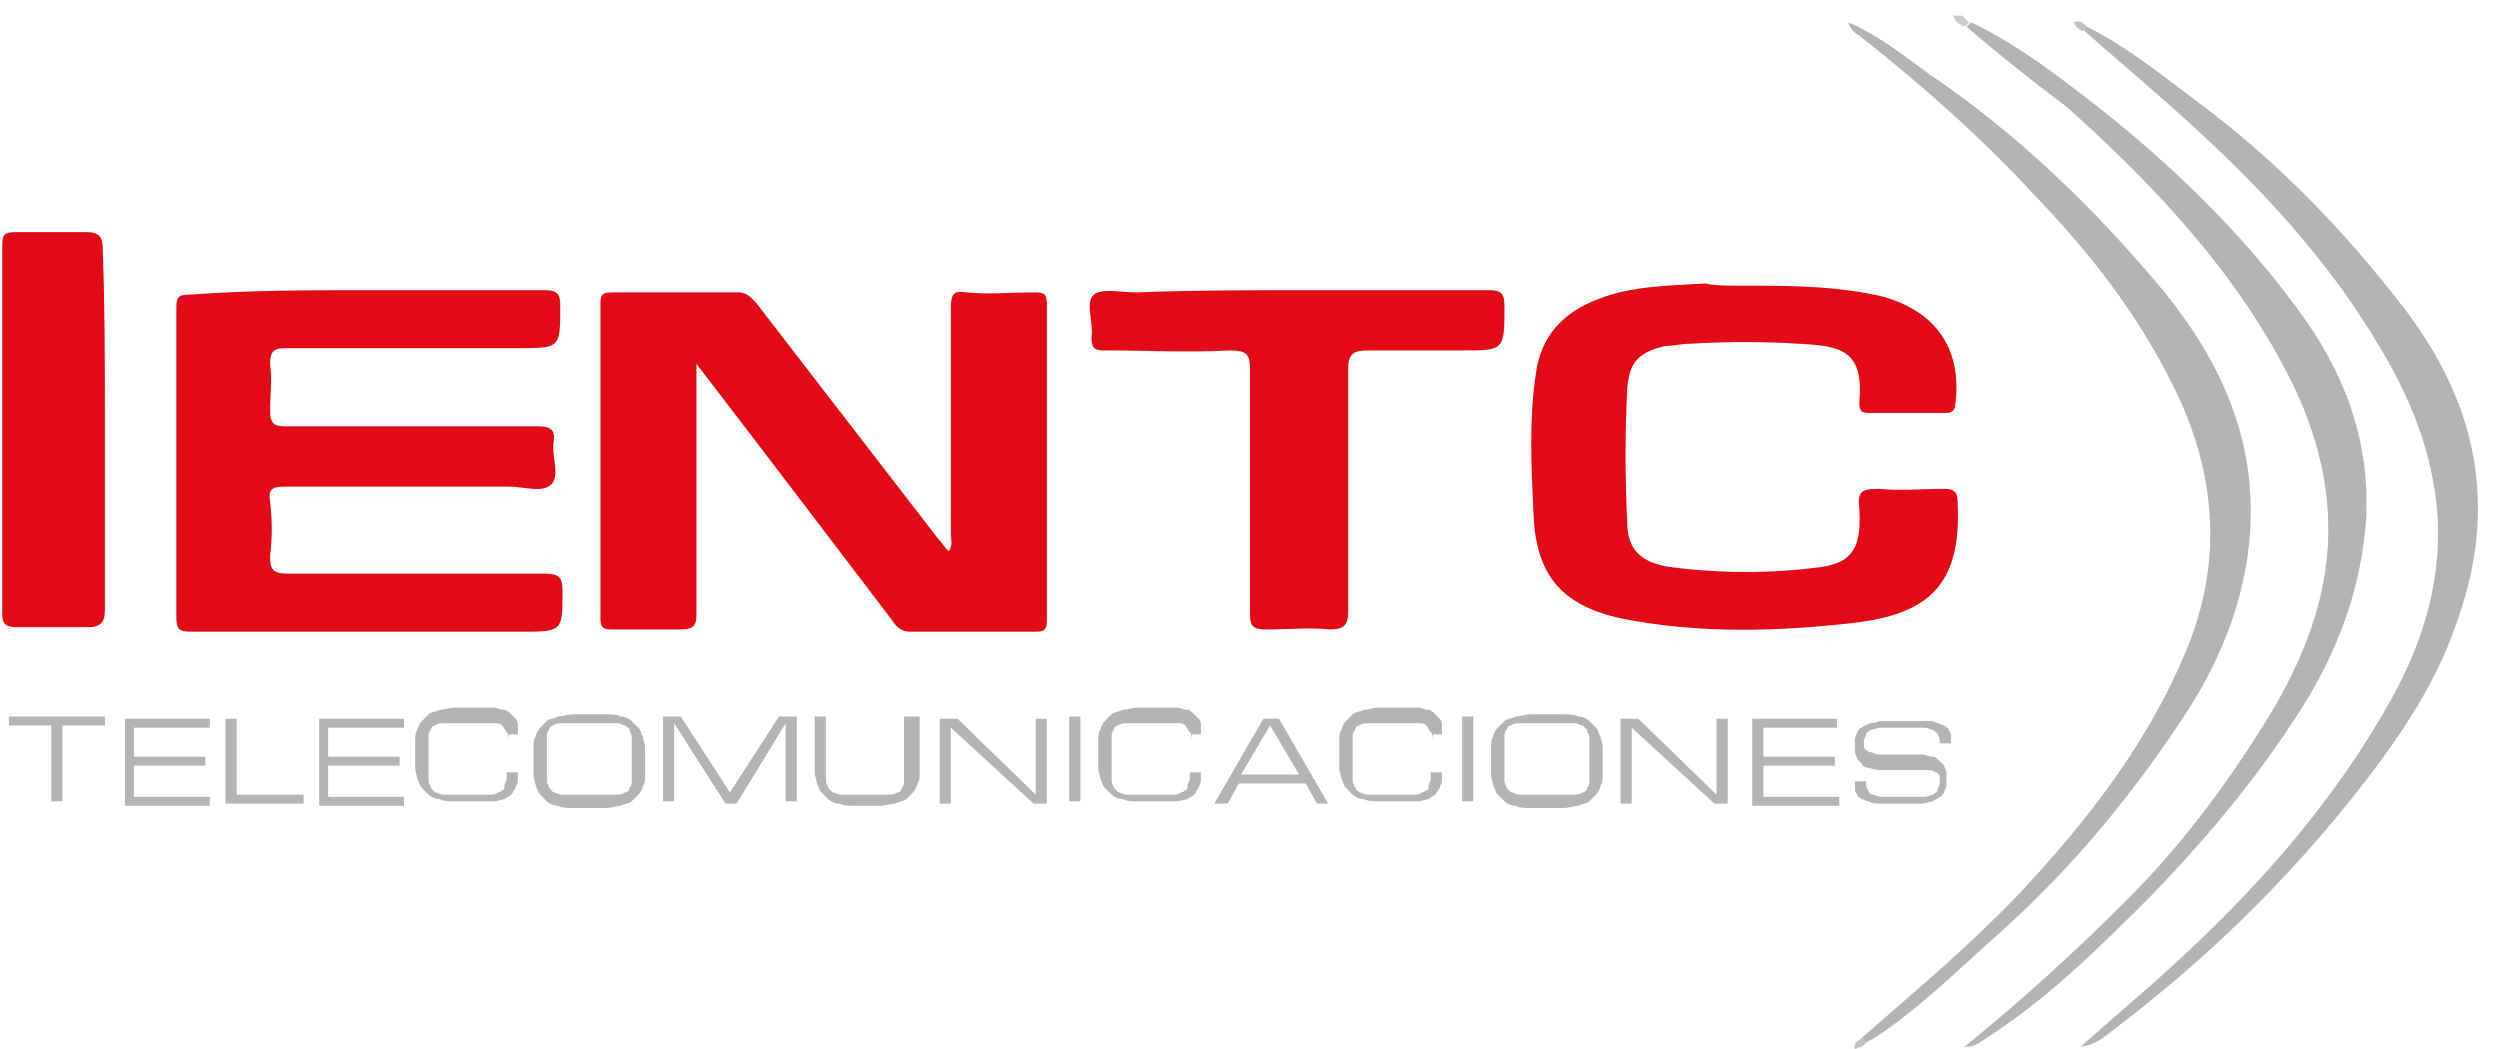 <svg width="112" height="47" viewBox="0 0 112 47" fill="none" xmlns="http://www.w3.org/2000/svg">
<path d="M87.9 0.7C88 0.8 88.1 0.9 88.2 1C88.2 1.1 88.1 1.1 88 1.2C87.8 1.1 87.6 1 87.5 0.7C87.7 0.7 87.8 0.7 87.9 0.7Z" fill="#CCCBCB"/>
<path d="M31.2 16.3C31.2 16.8 31.2 17 31.2 17.3C31.2 20.7 31.2 24.1 31.2 27.5C31.2 28 31.1 28.2 30.5 28.2C29.5 28.2 28.4 28.2 27.4 28.2C27 28.2 26.9 28.1 26.9 27.7C26.9 23 26.9 18.3 26.9 13.6C26.9 13.2 27 13.1 27.4 13.1C29.3 13.1 31.2 13.1 33.1 13.1C33.5 13.1 33.7 13.4 33.9 13.6C36.6 17.1 39.3 20.6 42 24.1C42.2 24.3 42.3 24.5 42.5 24.7C42.7 24.4 42.6 24.2 42.6 23.9C42.6 20.5 42.6 17.2 42.6 13.8C42.6 13.2 42.7 13 43.3 13.1C44.3 13.2 45.3 13.1 46.3 13.1C46.7 13.1 46.9 13.1 46.9 13.6C46.9 18.3 46.9 23 46.9 27.8C46.9 28.2 46.8 28.3 46.4 28.3C44.5 28.3 42.7 28.3 40.8 28.3C40.3 28.3 40.1 28 39.9 27.7C37 23.9 34.2 20.2 31.2 16.3Z" fill="#E30A17"/>
<path d="M16.5 13C19.1 13 21.8 13 24.4 13C25 13 25.1 13.2 25.1 13.7C25.1 15.6 25.1 15.6 23.2 15.6C19.7 15.6 16.3 15.6 12.8 15.6C12.3 15.6 12.1 15.7 12.1 16.3C12.2 17 12.1 17.7 12.1 18.4C12.1 19 12.3 19.1 12.8 19.1C16.6 19.1 20.3 19.1 24.1 19.1C24.6 19.1 24.9 19.2 24.8 19.8C24.7 20.4 25.1 21.3 24.7 21.7C24.3 22.1 23.5 21.8 22.8 21.8C19.5 21.8 16.2 21.8 12.8 21.8C12.2 21.8 12 21.9 12.1 22.5C12.2 23.3 12.2 24.1 12.1 24.9C12.1 25.5 12.2 25.7 12.9 25.7C16.7 25.7 20.6 25.7 24.4 25.7C25.1 25.7 25.2 25.9 25.2 26.5C25.2 28.3 25.2 28.3 23.3 28.3C18.4 28.3 13.5 28.3 8.6 28.3C8 28.3 7.9 28.2 7.9 27.6C7.9 23 7.9 18.4 7.9 13.8C7.9 13.3 8 13.2 8.5 13.2C11.2 13 13.8 13 16.5 13Z" fill="#E30A17"/>
<path d="M78.1 12.8C80.2 12.8 82.3 12.8 84.4 13.3C86.8 14 87.9 15.7 87.6 18.1C87.6 18.4 87.4 18.5 87.2 18.5C86 18.5 84.9 18.5 83.7 18.5C83.3 18.5 83.3 18.3 83.3 18C83.5 15.7 82.5 15.5 80.6 15.4C79 15.3 77.4 15.3 75.7 15.4C75.3 15.4 75 15.5 74.6 15.5C73.4 15.8 73 16.2 72.9 17.4C72.8 19.4 72.8 21.4 72.9 23.4C72.9 24.6 73.5 25.2 74.8 25.4C77.1 25.7 79.4 25.7 81.6 25.4C83 25.2 83.4 24.5 83.3 22.8C83.2 22 83.4 21.9 84.2 21.9C85.1 22 86.1 21.9 87.1 21.9C87.6 21.9 87.7 22.1 87.7 22.5C87.9 26.3 86.3 27.5 83.1 27.9C79.6 28.3 76.1 28.4 72.6 27.7C69.9 27.1 68.8 25.7 68.7 23C68.6 20.9 68.5 18.8 68.8 16.8C69 15.1 70 14 71.6 13.4C73.1 12.8 74.8 12.8 76.4 12.7C76.8 12.8 77.4 12.8 78.1 12.8Z" fill="#E30A17"/>
<path d="M58.3 13C61.1 13 63.9 13 66.7 13C67.2 13 67.4 13.1 67.4 13.7C67.4 15.7 67.4 15.7 65.5 15.7C64.1 15.7 62.7 15.7 61.3 15.7C60.7 15.7 60.4 15.8 60.4 16.5C60.4 20.1 60.4 23.8 60.4 27.4C60.4 28 60.2 28.2 59.6 28.2C58.7 28.1 57.7 28.2 56.7 28.2C56.1 28.2 56 28 56 27.5C56 23.9 56 20.2 56 16.6C56 15.9 55.9 15.7 55.1 15.7C53.3 15.8 51.4 15.7 49.6 15.7C49.1 15.7 48.9 15.7 48.9 15.1C49 14.4 48.6 13.6 49 13.2C49.4 12.9 50.2 13.1 50.9 13.1C53.5 13 55.9 13 58.3 13Z" fill="#E30A17"/>
<path d="M83.4 46.5C85.8 44.4 88.2 42.4 90.4 40.1C93.5 36.8 96.3 33.2 98 29C99.5 25.3 99.3 21.6 97.7 18C96.1 14.5 93.8 11.5 91.2 8.8C88.8 6.2 86.1 3.8 83.3 1.6C83.1 1.5 82.9 1.3 82.8 1C84.2 1.6 85.3 2.5 86.4 3.3C90.4 6 93.8 9.3 96.9 13C99.5 16.2 101.1 19.7 100.8 23.9C100.6 26.7 99.6 29.3 98.1 31.7C95.7 35.4 93 38.7 89.8 41.6C88.1 43.1 86.5 44.7 84.7 46C84.3 46.3 84 46.5 83.6 46.7C83.4 46.7 83.4 46.7 83.4 46.5Z" fill="#B5B4B4"/>
<path d="M88.1 1.2C88.2 1.1 88.2 1.1 88.3 1C90.4 2 92.2 3.4 94 4.8C97.3 7.4 100.4 10.4 102.9 13.8C105 16.6 106.2 19.7 106 23.3C105.8 26.1 104.9 28.7 103.5 31.1C101.5 34.4 99.1 37.3 96.4 40.1C94.1 42.4 91.8 44.7 89 46.5C88.7 46.7 88.5 46.9 88 46.9C90.6 44.8 93 42.6 95.3 40.3C97.9 37.7 100.1 34.7 102 31.5C103.3 29.2 104.2 26.8 104.3 24.2C104.4 21.4 103.6 18.8 102.3 16.4C99.9 11.9 96.4 8.2 92.6 4.8C91 3.6 89.5 2.4 88.1 1.2Z" fill="#B5B4B4"/>
<path d="M93.5 1.2C95.3 2.1 96.9 3.4 98.5 4.6C102 7.2 105 10.3 107.7 13.8C109.6 16.3 110.9 19.1 111 22.3C111.1 24.7 110.5 26.9 109.6 29.1C108.4 31.9 106.5 34.4 104.6 36.7C101.6 40.3 98.3 43.4 94.6 46.2C94.2 46.5 93.9 46.8 93.2 46.9C94.1 46.1 94.8 45.5 95.6 44.8C100 41 103.9 36.9 106.8 31.9C108.4 29.2 109.4 26.3 109.2 23.1C109 20.2 107.9 17.6 106.4 15.2C103.8 10.9 100.3 7.4 96.5 4.1C95.5 3.2 94.4 2.3 93.4 1.4C93.3 1.2 93.3 1.1 93.5 1.2Z" fill="#B5B4B4"/>
<path d="M93.5 1.2C93.4 1.3 93.4 1.3 93.3 1.4C93.1 1.3 93 1.2 92.9 1C93.2 0.9 93.3 1 93.5 1.2Z" fill="#BFBFBF"/>
<path d="M83.4 46.5C83.5 46.6 83.5 46.6 83.6 46.7C83.5 46.9 83.3 46.9 83.1 47C83 46.7 83.3 46.6 83.4 46.5Z" fill="#C4C3C3"/>
<path d="M4.7 32.1V32.5H2.8V35.9H2.3V32.5H0.4V32.1H4.7Z" fill="#B5B4B4"/>
<path d="M5.6 36V32.2H9.4V32.6H6V33.9H9.2V34.3H6V35.7H9.4V36.1H5.6V36Z" fill="#B5B4B4"/>
<path d="M10.1 36V32.2H10.6V35.6H13.6V36H10.1V36Z" fill="#B5B4B4"/>
<path d="M14.3 36V32.2H18.1V32.6H14.7V33.9H17.9V34.3H14.7V35.7H18.1V36.1H14.3V36Z" fill="#B5B4B4"/>
<path d="M22.8 33.3C22.8 33.1 22.8 32.9 22.7 32.8C22.6 32.7 22.6 32.6 22.5 32.5C22.4 32.4 22.3 32.4 22.1 32.4C21.9 32.4 21.7 32.4 21.5 32.4H20.4C20.2 32.4 20 32.4 19.9 32.4C19.8 32.4 19.6 32.4 19.5 32.5C19.4 32.5 19.3 32.6 19.3 32.7C19.2 32.8 19.2 32.9 19.2 33C19.2 33.1 19.2 33.3 19.2 33.4C19.2 33.6 19.2 33.8 19.2 34C19.2 34.2 19.2 34.4 19.2 34.6C19.2 34.8 19.2 34.9 19.2 35C19.2 35.1 19.3 35.2 19.3 35.3C19.4 35.4 19.4 35.4 19.5 35.5C19.6 35.5 19.7 35.6 19.9 35.6C20 35.6 20.2 35.6 20.4 35.6H21.5C21.7 35.6 21.8 35.6 22 35.6C22.1 35.6 22.2 35.6 22.3 35.5C22.4 35.5 22.5 35.4 22.5 35.4C22.6 35.4 22.6 35.3 22.6 35.2C22.6 35.1 22.7 35 22.7 34.9C22.7 34.8 22.7 34.7 22.7 34.6H23.2C23.2 34.8 23.2 34.9 23.2 35C23.2 35.1 23.1 35.2 23.1 35.3C23 35.4 23 35.5 22.9 35.6C22.8 35.7 22.7 35.7 22.6 35.8C22.5 35.8 22.3 35.9 22.1 35.9C21.9 35.9 21.7 35.9 21.5 35.9H20.4C20.1 35.9 19.9 35.9 19.7 35.8C19.5 35.8 19.3 35.7 19.2 35.6C19.1 35.5 19 35.4 18.9 35.3C18.8 35.2 18.8 35.1 18.7 34.9C18.7 34.8 18.6 34.6 18.6 34.4C18.6 34.2 18.6 34 18.6 33.8C18.6 33.6 18.6 33.4 18.6 33.2C18.6 33 18.6 32.8 18.7 32.7C18.7 32.6 18.8 32.4 18.9 32.3C19 32.2 19.1 32.1 19.2 32C19.3 31.9 19.5 31.9 19.7 31.8C19.9 31.8 20.1 31.7 20.4 31.7H21.5C21.7 31.7 21.9 31.7 22.1 31.7C22.3 31.7 22.4 31.8 22.6 31.8C22.7 31.8 22.8 31.9 22.9 32C23 32.1 23.1 32.2 23.1 32.2C23.2 32.3 23.2 32.4 23.2 32.5C23.2 32.6 23.2 32.8 23.2 32.9H22.8V33.3Z" fill="#B5B4B4"/>
<path d="M27.1 32C27.4 32 27.6 32 27.8 32.1C28 32.1 28.2 32.2 28.3 32.3C28.4 32.4 28.5 32.5 28.6 32.6C28.7 32.7 28.7 32.8 28.8 33C28.8 33.1 28.9 33.3 28.9 33.5C28.9 33.7 28.9 33.9 28.9 34.1C28.9 34.3 28.9 34.5 28.9 34.7C28.9 34.9 28.9 35.1 28.8 35.2C28.8 35.3 28.7 35.5 28.6 35.6C28.5 35.7 28.4 35.8 28.3 35.9C28.2 36 28 36 27.8 36.1C27.6 36.1 27.4 36.2 27.1 36.2H25.7C25.4 36.2 25.2 36.2 25 36.1C24.8 36.1 24.6 36 24.5 35.9C24.4 35.8 24.3 35.7 24.2 35.6C24.1 35.5 24.1 35.4 24 35.2C24 35.1 23.9 34.9 23.9 34.7C23.9 34.5 23.9 34.3 23.9 34.1C23.9 33.9 23.9 33.7 23.9 33.5C23.9 33.3 23.9 33.1 24 33C24 32.9 24.1 32.7 24.2 32.6C24.3 32.5 24.4 32.4 24.5 32.3C24.6 32.2 24.8 32.2 25 32.1C25.2 32.1 25.4 32 25.7 32H27.1ZM27.1 35.6C27.3 35.6 27.5 35.6 27.6 35.6C27.7 35.6 27.9 35.6 28 35.5C28.1 35.5 28.2 35.4 28.2 35.3C28.3 35.2 28.3 35.1 28.3 35C28.3 34.9 28.3 34.7 28.3 34.6C28.3 34.4 28.3 34.2 28.3 34C28.3 33.8 28.3 33.6 28.3 33.4C28.3 33.2 28.3 33.1 28.3 33C28.3 32.9 28.2 32.8 28.2 32.7C28.2 32.6 28.1 32.6 28 32.5C27.9 32.5 27.8 32.4 27.6 32.4C27.5 32.4 27.3 32.4 27.1 32.4H25.7C25.5 32.4 25.3 32.4 25.2 32.4C25.1 32.4 24.9 32.4 24.8 32.5C24.7 32.5 24.6 32.6 24.6 32.7C24.5 32.8 24.5 32.9 24.5 33C24.5 33.1 24.5 33.3 24.5 33.4C24.5 33.6 24.5 33.8 24.5 34C24.5 34.2 24.5 34.4 24.5 34.6C24.5 34.8 24.5 34.9 24.5 35C24.5 35.1 24.6 35.2 24.6 35.3C24.7 35.4 24.7 35.4 24.8 35.5C24.9 35.5 25 35.6 25.2 35.6C25.3 35.6 25.5 35.6 25.7 35.6H27.1Z" fill="#B5B4B4"/>
<path d="M30.2 32.4V35.9H29.7V32.1H30.5L32.7 35.5L34.9 32.1H35.7V35.9H35.2V32.4L33 36H32.5L30.2 32.4Z" fill="#B5B4B4"/>
<path d="M41.2 32.1V34C41.2 34.2 41.2 34.4 41.2 34.6C41.2 34.8 41.2 35 41.1 35.1C41.1 35.2 41 35.4 40.9 35.5C40.8 35.6 40.7 35.7 40.6 35.8C40.5 35.9 40.3 35.9 40.1 36C39.9 36 39.7 36.1 39.4 36.1H38.3C38 36.1 37.8 36.1 37.6 36C37.4 36 37.2 35.9 37.1 35.8C37 35.7 36.9 35.6 36.8 35.5C36.7 35.4 36.7 35.3 36.6 35.1C36.6 35 36.5 34.8 36.5 34.6C36.5 34.4 36.5 34.2 36.5 34V32.1H37V34C37 34.2 37 34.4 37 34.6C37 34.8 37 34.9 37 35C37 35.1 37.1 35.2 37.1 35.3C37.2 35.4 37.2 35.4 37.3 35.5C37.4 35.5 37.5 35.6 37.7 35.6C37.8 35.6 38 35.6 38.2 35.6H39.3C39.5 35.6 39.7 35.6 39.8 35.6C39.9 35.6 40.1 35.6 40.2 35.5C40.3 35.5 40.4 35.4 40.4 35.3C40.5 35.2 40.5 35.1 40.5 35C40.5 34.9 40.5 34.7 40.5 34.6C40.5 34.4 40.5 34.2 40.5 34V32.1H41.2Z" fill="#B5B4B4"/>
<path d="M42.6 36H42.1V32.2H42.9L46.4 35.6V32.2H46.9V36H46.3L42.6 32.6V36Z" fill="#B5B4B4"/>
<path d="M47.9 32.1H48.4V35.9H47.9V32.1Z" fill="#B5B4B4"/>
<path d="M53.4 33.3C53.4 33.1 53.4 32.9 53.3 32.8C53.2 32.7 53.2 32.6 53.1 32.5C53 32.4 52.9 32.4 52.7 32.4C52.5 32.4 52.3 32.4 52.1 32.4H51C50.8 32.4 50.6 32.4 50.5 32.4C50.4 32.4 50.2 32.4 50.1 32.5C50 32.5 49.9 32.6 49.9 32.7C49.8 32.8 49.8 32.9 49.8 33C49.8 33.1 49.8 33.3 49.8 33.4C49.8 33.6 49.8 33.8 49.8 34C49.8 34.2 49.8 34.4 49.8 34.6C49.8 34.8 49.8 34.9 49.8 35C49.8 35.1 49.9 35.2 49.9 35.3C50 35.4 50 35.4 50.1 35.5C50.2 35.5 50.3 35.6 50.5 35.6C50.6 35.6 50.8 35.6 51 35.6H52.1C52.3 35.6 52.4 35.6 52.6 35.6C52.7 35.6 52.8 35.6 52.9 35.5C53 35.5 53.1 35.4 53.1 35.4C53.2 35.4 53.2 35.3 53.2 35.2C53.2 35.1 53.3 35 53.3 34.9C53.3 34.8 53.3 34.7 53.3 34.6H53.8C53.8 34.8 53.8 34.9 53.8 35C53.8 35.1 53.7 35.2 53.7 35.3C53.6 35.4 53.6 35.5 53.5 35.6C53.4 35.7 53.3 35.7 53.2 35.8C53.1 35.8 52.9 35.9 52.7 35.9C52.5 35.9 52.3 35.9 52.1 35.9H51C50.7 35.9 50.5 35.9 50.3 35.8C50.1 35.8 49.9 35.7 49.8 35.6C49.7 35.5 49.6 35.4 49.5 35.3C49.4 35.2 49.4 35.1 49.3 34.9C49.3 34.8 49.2 34.6 49.2 34.4C49.2 34.2 49.2 34 49.2 33.8C49.2 33.6 49.2 33.4 49.2 33.2C49.2 33 49.2 32.8 49.3 32.7C49.3 32.6 49.4 32.4 49.5 32.3C49.6 32.2 49.7 32.1 49.8 32C49.9 31.9 50.1 31.9 50.3 31.8C50.5 31.8 50.7 31.7 51 31.7H52.1C52.3 31.7 52.5 31.7 52.7 31.7C52.9 31.7 53 31.8 53.2 31.8C53.3 31.8 53.4 31.9 53.5 32C53.6 32.1 53.7 32.2 53.7 32.2C53.8 32.3 53.8 32.4 53.8 32.5C53.8 32.6 53.8 32.8 53.8 32.9H53.4V33.3Z" fill="#B5B4B4"/>
<path d="M58.5 35.1H55.5L55 36H54.4L56.6 32.2H57.3L59.5 36H59L58.5 35.1ZM58.2 34.7L56.9 32.5L55.6 34.7H58.2Z" fill="#B5B4B4"/>
<path d="M64.2 33.3C64.2 33.1 64.2 32.9 64.1 32.8C64 32.7 64 32.6 63.9 32.5C63.8 32.4 63.7 32.4 63.5 32.4C63.3 32.4 63.1 32.4 62.9 32.4H61.8C61.6 32.4 61.4 32.4 61.3 32.4C61.2 32.4 61 32.4 60.9 32.5C60.8 32.5 60.7 32.6 60.7 32.7C60.6 32.8 60.6 32.9 60.6 33C60.6 33.1 60.6 33.3 60.6 33.4C60.6 33.6 60.6 33.8 60.6 34C60.6 34.2 60.6 34.4 60.6 34.6C60.6 34.8 60.6 34.9 60.6 35C60.6 35.1 60.7 35.2 60.7 35.3C60.8 35.4 60.8 35.4 60.9 35.5C61 35.5 61.1 35.6 61.3 35.6C61.4 35.6 61.6 35.6 61.8 35.6H62.9C63.1 35.6 63.2 35.6 63.4 35.6C63.5 35.6 63.6 35.6 63.7 35.5C63.8 35.5 63.9 35.4 63.9 35.4C64 35.4 64 35.3 64 35.2C64 35.1 64.1 35 64.1 34.9C64.1 34.8 64.1 34.7 64.1 34.6H64.6C64.6 34.8 64.6 34.9 64.6 35C64.6 35.1 64.5 35.2 64.5 35.3C64.4 35.4 64.4 35.5 64.3 35.6C64.2 35.7 64.1 35.7 64 35.8C63.9 35.8 63.7 35.9 63.5 35.9C63.3 35.9 63.1 35.9 62.9 35.9H61.8C61.5 35.9 61.3 35.9 61.1 35.8C60.9 35.8 60.7 35.7 60.6 35.6C60.5 35.5 60.4 35.4 60.3 35.3C60.2 35.2 60.2 35.1 60.1 34.9C60.1 34.8 60 34.6 60 34.4C60 34.2 60 34 60 33.8C60 33.6 60 33.4 60 33.2C60 33 60 32.8 60.1 32.7C60.1 32.6 60.2 32.4 60.3 32.3C60.4 32.2 60.5 32.1 60.6 32C60.7 31.9 60.9 31.9 61.1 31.8C61.3 31.8 61.5 31.7 61.8 31.7H62.9C63.1 31.7 63.3 31.7 63.5 31.7C63.7 31.7 63.8 31.8 64 31.8C64.1 31.8 64.2 31.9 64.3 32C64.4 32.1 64.5 32.2 64.5 32.2C64.6 32.3 64.6 32.4 64.6 32.5C64.6 32.6 64.6 32.8 64.6 32.9H64.2V33.3Z" fill="#B5B4B4"/>
<path d="M65.5 32.1H66V35.9H65.5V32.1Z" fill="#B5B4B4"/>
<path d="M70 32C70.3 32 70.5 32 70.7 32.1C70.9 32.1 71.1 32.2 71.2 32.3C71.3 32.4 71.4 32.5 71.5 32.6C71.6 32.7 71.6 32.8 71.7 33C71.7 33.1 71.8 33.3 71.8 33.5C71.8 33.7 71.8 33.9 71.8 34.1C71.8 34.3 71.8 34.5 71.8 34.7C71.8 34.9 71.8 35.1 71.7 35.2C71.7 35.3 71.6 35.5 71.5 35.6C71.4 35.7 71.3 35.8 71.2 35.9C71.1 36 70.9 36 70.7 36.1C70.5 36.1 70.3 36.2 70 36.2H68.6C68.3 36.2 68.1 36.2 67.9 36.1C67.7 36.1 67.5 36 67.4 35.9C67.3 35.8 67.2 35.7 67.1 35.6C67 35.5 67 35.4 66.9 35.2C66.9 35.1 66.8 34.9 66.8 34.7C66.8 34.5 66.8 34.3 66.8 34.1C66.8 33.9 66.8 33.7 66.8 33.5C66.8 33.3 66.8 33.1 66.9 33C66.9 32.9 67 32.7 67.1 32.6C67.2 32.5 67.3 32.4 67.4 32.3C67.5 32.2 67.7 32.2 67.9 32.1C68.1 32.1 68.3 32 68.6 32H70ZM70 35.6C70.2 35.6 70.4 35.6 70.5 35.6C70.6 35.6 70.8 35.6 70.9 35.5C71 35.5 71.1 35.4 71.1 35.3C71.2 35.2 71.2 35.1 71.2 35C71.2 34.9 71.2 34.7 71.2 34.6C71.2 34.4 71.2 34.2 71.2 34C71.2 33.8 71.2 33.6 71.2 33.4C71.2 33.2 71.2 33.1 71.2 33C71.2 32.9 71.1 32.8 71.1 32.7C71 32.6 71 32.6 70.9 32.5C70.8 32.5 70.7 32.4 70.5 32.4C70.4 32.4 70.2 32.4 70 32.4H68.6C68.4 32.4 68.2 32.4 68.1 32.4C68 32.4 67.8 32.4 67.7 32.5C67.6 32.5 67.5 32.6 67.5 32.7C67.4 32.8 67.4 32.9 67.4 33C67.4 33.1 67.4 33.3 67.4 33.4C67.4 33.6 67.4 33.8 67.4 34C67.4 34.2 67.4 34.4 67.4 34.6C67.4 34.8 67.4 34.9 67.4 35C67.4 35.1 67.5 35.2 67.5 35.3C67.6 35.4 67.6 35.4 67.7 35.5C67.8 35.5 67.9 35.6 68.1 35.6C68.2 35.6 68.4 35.6 68.6 35.6H70Z" fill="#B5B4B4"/>
<path d="M73.1 36H72.6V32.2H73.4L76.9 35.6V32.2H77.4V36H76.8L73.1 32.6V36Z" fill="#B5B4B4"/>
<path d="M78.5 36V32.2H82.3V32.6H79V33.9H82.2V34.3H79V35.7H82.4V36.1H78.5V36Z" fill="#B5B4B4"/>
<path d="M85.4 33.8C85.7 33.8 85.9 33.8 86.1 33.8C86.3 33.8 86.4 33.9 86.6 33.9C86.7 33.9 86.8 34 86.9 34.1C87 34.2 87 34.2 87.1 34.3C87.1 34.4 87.2 34.5 87.2 34.6C87.2 34.7 87.2 34.8 87.2 34.9C87.2 35 87.2 35.1 87.2 35.2C87.2 35.3 87.1 35.4 87.1 35.5C87 35.6 87 35.7 86.9 35.7C86.8 35.8 86.7 35.8 86.6 35.9C86.5 35.9 86.3 36 86.1 36C85.9 36 85.7 36 85.4 36H84.8C84.6 36 84.4 36 84.2 36C84 36 83.9 36 83.7 35.9C83.6 35.9 83.5 35.8 83.4 35.8C83.3 35.7 83.2 35.7 83.2 35.6C83.1 35.5 83.1 35.4 83.1 35.3C83.1 35.2 83.1 35.1 83.1 35H83.6C83.6 35.2 83.6 35.3 83.7 35.4C83.7 35.5 83.8 35.6 83.9 35.6C84 35.6 84.1 35.7 84.3 35.7C84.5 35.7 84.7 35.7 84.9 35.7H85.5C85.8 35.7 86 35.7 86.2 35.7C86.4 35.7 86.5 35.6 86.6 35.6C86.7 35.5 86.8 35.5 86.8 35.4C86.8 35.3 86.9 35.2 86.9 35.1C86.9 35 86.9 34.9 86.9 34.8C86.9 34.7 86.8 34.6 86.7 34.6C86.6 34.5 86.5 34.5 86.3 34.5C86.1 34.5 85.9 34.5 85.7 34.5H85C84.7 34.5 84.5 34.5 84.2 34.5C84 34.5 83.8 34.4 83.7 34.4C83.6 34.4 83.4 34.3 83.4 34.2C83.3 34.1 83.3 34.1 83.2 34C83.2 33.9 83.1 33.8 83.1 33.7C83.1 33.6 83.1 33.5 83.1 33.4C83.1 33.3 83.1 33.2 83.1 33.1C83.1 33 83.2 32.9 83.2 32.8C83.3 32.7 83.3 32.6 83.4 32.6C83.5 32.5 83.6 32.5 83.8 32.4C84 32.4 84.1 32.3 84.4 32.3C84.6 32.3 84.9 32.3 85.2 32.3H85.7C85.9 32.3 86.1 32.3 86.3 32.3C86.5 32.3 86.6 32.3 86.8 32.4C86.9 32.4 87 32.5 87.1 32.5C87.2 32.6 87.3 32.6 87.3 32.7C87.4 32.8 87.4 32.9 87.4 33C87.4 33.1 87.4 33.2 87.4 33.3H86.9C86.9 33.2 86.9 33 86.8 32.9C86.8 32.8 86.7 32.8 86.6 32.7C86.5 32.7 86.4 32.6 86.2 32.6C86 32.6 85.8 32.6 85.6 32.6H85.1C84.8 32.6 84.5 32.6 84.3 32.6C84.1 32.6 83.9 32.7 83.8 32.7C83.7 32.8 83.6 32.8 83.6 32.9C83.6 33 83.5 33.1 83.5 33.2C83.5 33.3 83.5 33.4 83.5 33.4C83.5 33.5 83.5 33.5 83.6 33.6C83.6 33.6 83.7 33.7 83.8 33.7C83.9 33.7 84 33.8 84.1 33.8C84.2 33.8 84.3 33.8 84.5 33.8C84.7 33.8 84.8 33.8 85 33.8H85.4Z" fill="#B5B4B4"/>
<path d="M4.7 19.2C4.7 21.9 4.7 24.6 4.7 27.3C4.7 27.9 4.5 28.1 3.9 28.1C2.9 28.1 1.8 28.1 0.8 28.1C0.3 28.1 0.1 28 0.1 27.5C0.1 22 0.1 16.5 0.1 11C0.1 10.5 0.2 10.4 0.7 10.4C1.8 10.4 2.9 10.4 3.9 10.4C4.4 10.4 4.6 10.6 4.6 11.1C4.7 13.7 4.7 16.5 4.7 19.2Z" fill="#E30A17"/>
</svg>
